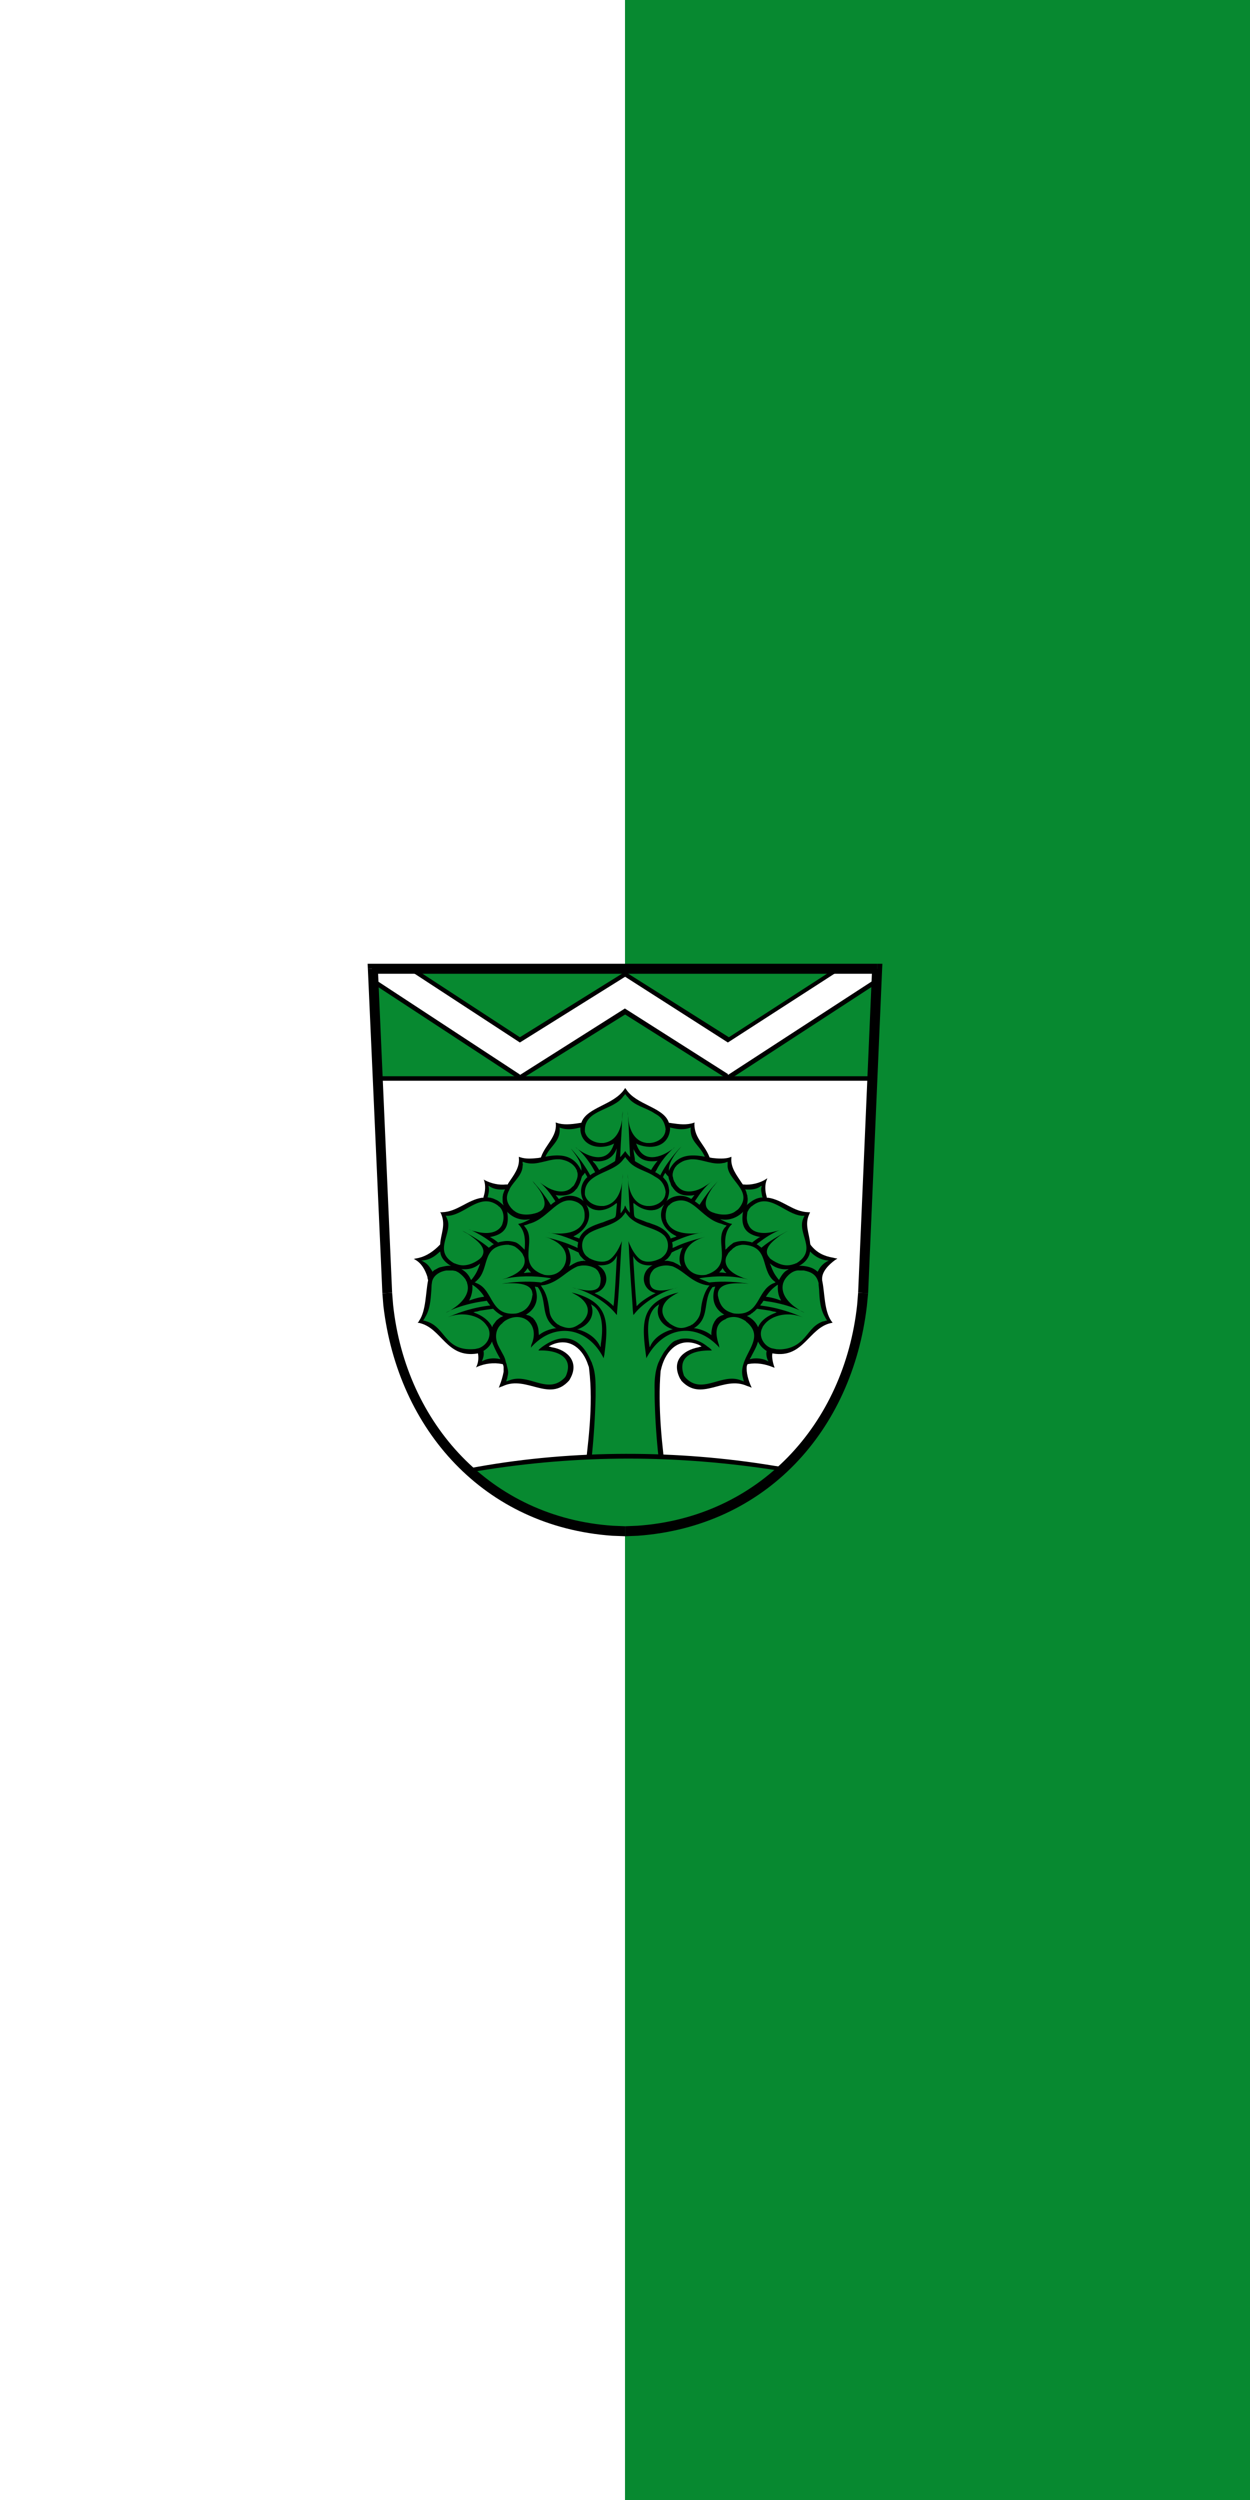 <svg xmlns="http://www.w3.org/2000/svg" width="1500" height="3000" xml:space="preserve"><rect width="100%" height="100%" fill="#333333" stroke="none"/><defs><clipPath id="b"><path d="M280.5 12.62h58.38v58.44H280.5V12.62z"/></clipPath><clipPath id="a"><path d="M336.42 70.88h5.82v79.14h-5.82V70.88z"/></clipPath></defs><path transform="matrix(1.25 0 0 1.25 0 3000)" style="fill:#fff;fill-opacity:1;stroke:none" d="M0-2400h600V0H0z"/><path transform="matrix(1.25 0 0 1.25 0 3000)" style="fill:#078930;fill-opacity:1;stroke:none" d="M600-2400h600V0H600z"/><path d="m0 0 3.36 77.82h-121.02L-114.18 0l.18-2.94c2.608-27.584 22.907-51.042 51.06-53.94l2.88-.24 2.94-.06c29.525-.053 52.531 22.701 56.58 51.3l.36 2.94L0 0" style="fill:#fff;fill-opacity:1;fill-rule:evenodd;stroke:none" transform="matrix(5 0 0 -5 1035.75 1551.6)"/><path d="m0 0 .24-.3c2.383-3.753 8.839-4.254 10.2-7.86l.06-.18.78-.12c1.721-.252 3.556-.475 5.22.12l.18.06-.06-.36c.022-3.377 2.269-4.702 3.54-7.74l.12-.3.66-.12c1.149-.144 3.191-.273 4.26.18l.3.12v-.3c-.223-2.287 1.289-4.138 2.46-5.94l.3-.42h.18c1.69-.191 4.02.345 5.4 1.32l.3.18-.12-.3c-.54-1.261-.445-2.79-.06-4.08l.06-.3h.36c3.563-.544 5.901-3.397 9.66-3.48h.36l-.12-.24-.12-.3c-1.11-2.414.024-4.479.24-6.9l.06-.3.12-.18c1.434-1.798 3.149-2.622 5.4-3l.48-.12.48-.06-.24-.18-.3-.18c-1.394-1.02-3.254-2.764-3.12-4.68v-.18l.06-.3c.575-2.831.436-6.932 2.1-9.42l.36-.48-.36-.06c-5.424-1.169-6.594-8.547-13.92-7.32l-.18.06v-.12c-.209-.697.19-2.495.48-3.18l.06-.18-.36.12c-1.899.778-3.91 1.132-5.94.78l-.24-.06v-.12l-.06-.06v-.12h-.06v-.06c-.263-1.533.432-3.733 1.08-5.1l.06-.18-.54.24-.54.18c-5.716 2.604-10.931-3.987-15.78 1.26l-.12.24-.18.24c-2.129 4.107.427 6.778 4.44 7.56l.36.12.36.06-.48.3-.54.24c-4.406 1.652-7.459-1.424-8.58-5.46l-.24-.96c-.715-8.455.327-18.156 1.5-26.58l.3-2.46.24-1.44H-10.5l.18 1.44.36 2.46c1.029 8.937 2.389 18.077 1.32 27.06l-.06.48-.18.48c-1.203 3.788-4.286 6.574-8.4 4.98l-.54-.24-.54-.3.36-.06.36-.12c3.962-.626 6.674-3.648 4.44-7.56l-.12-.24-.18-.24c-4.759-5.249-10.125 1.345-15.78-1.26l-.48-.18-.6-.24.12.18.12.36c.413.984.762 2.255.96 3.3v1.2l-.06.18v.12l-.06.06v.12l-.06.06v.06l-.24.06c-1.956.389-4.031.129-5.88-.66l-.3-.18.06.18c.436.914.562 1.943.42 2.94l-.06.3-.12-.06c-7.449-1.193-8.535 6.124-13.92 7.32l-.42.06.24.24.12.24c1.681 2.372 1.564 6.923 2.16 9.72l-.12.42-.06.42c-.543 1.677-1.403 3.257-3 4.14l-.12.06-.18.06.48.12c2.041.287 3.711 1.314 5.22 2.7l.66.66c.164 2.596 1.361 4.561.3 7.2l-.12.3-.18.24h.42c3.659.089 6.077 2.926 9.6 3.48h.36l.06.3c.403 1.234.504 2.59.12 3.84l-.12.24.3-.18c1.538-.78 3.313-1.198 5.04-1.02h.42l.24.42c1.223 1.836 2.695 3.623 2.46 5.94v.3l.3-.12c1.384-.472 2.893-.319 4.32-.18l.66.12.12.3c1.001 2.727 3.67 4.657 3.48 7.74l-.06.36.24-.06c1.511-.596 3.604-.366 5.16-.12l.78.12.06.18C-9.068-4.612-2.76-4.091-.18-.3L0 0" style="fill:#000;fill-opacity:1;fill-rule:evenodd;stroke:none" transform="matrix(5 0 0 -5 750.15 1305.6)"/><path d="M0 0h120.06l-1.08-25.8L.9-25.86 0 0" style="fill:#078930;fill-opacity:1;fill-rule:evenodd;stroke:none" transform="matrix(5 0 0 -5 449.85 1164.3)"/><path d="M361.8 1362.48h477.36v4.32H361.8v-4.32z" style="fill:#000;fill-opacity:1;fill-rule:nonzero;stroke:none" transform="matrix(1.25 0 0 -1.25 0 3000)"/><g style="fill:#078930;fill-opacity:1"><path d="M.24 0H0v.06h.24V0zM0 0zm-1.5 8.46-.18.36a32.712 32.712 0 0 1-4.44 6.06l-.42.48.42-.48c1.063-1.445 2.65-3.31 2.52-5.22v-.12l-.12.24c-1.665 3.312-4.438 3.789-7.86 3.24l-.66-.12.12.24c1.128 2.36 3.505 3.542 3.3 6.48v.3l.12-.06c1.366-.494 2.857-.418 4.26-.06l.6.12v-.3c.094-4.026 4.251-5.175 7.62-3.78l.48.24-.12-.3c-1.451-4.416-5.7-3.226-8.7-.96l-.48.36.3-.18c1.745-1.564 3.065-3.292 4.2-5.34l.24-.48-.12-.06a5.111 5.111 0 0 1-.9-.54l-.18-.12" style="fill:#078930;fill-opacity:1;fill-rule:evenodd;stroke:none" transform="matrix(5 0 0 -5 715.65 1452.6)"/></g><g style="fill:#078930;fill-opacity:1"><path d="M0 0v.06h-.24L-.3 0H0zm1.5 8.46.18.36c1.048 2.075 2.826 4.334 4.38 6.06l.48.48-.42-.48c-1.102-1.262-2.683-3.421-2.58-5.22l.06-.12.06.24c1.692 3.277 4.432 3.797 7.86 3.24l.66-.12-.12.24c-1.18 2.578-3.394 3.342-3.3 6.48l.06.3-.18-.06c-1.356-.507-2.859-.407-4.26-.06l-.6.12.06-.3c-.305-4.134-4.212-5.129-7.68-3.78l-.48.24.12-.3c1.549-4.439 5.708-3.211 8.7-.96l.48.36-.3-.18C3.059 13.497 1.515 11.656.54 9.66l-.3-.48.18-.06c.26-.164.846-.454 1.02-.66h.06" style="fill:#078930;fill-opacity:1;fill-rule:evenodd;stroke:none" transform="matrix(5 0 0 -5 784.95 1452.6)"/></g><g style="fill:#078930;fill-opacity:1"><path d="m0 0-.3.24c-1.713 1.404-3.651 2.516-5.58 3.6l-.54.24 1.32-.72.54-.36C-3.036 1.859-.162-.083-1.8-2.28l-.42-.42c-1.48-1.133-3.557-1.966-5.4-1.26l-.24.06-.24.12-.24.06c-5.308 3.025-.051 7.3-1.74 10.8l-.12.3-.18.3h.78c4.036.425 7.531 5.598 11.76 2.46l.24-.24.12-.06c1.045-.968 1.2-2.609.78-3.9l-.06-.24-.12-.3C1.9 3.209-1.016 3.314-3.12 3.9l-.6.12-.6.18-.6.24.36-.12A22.762 22.762 0 0 0 .78 1.14l.42-.3L.84.66.78.6.66.54.48.36.36.3.3.24H.24V.18H.18L.12.12V.06H.06L0 0" style="fill:#078930;fill-opacity:1;fill-rule:evenodd;stroke:none" transform="matrix(5 0 0 -5 586.65 1497.3)"/></g><g style="fill:#078930;fill-opacity:1"><path d="m0 0 .3.24c1.723 1.418 3.68 2.532 5.64 3.6l.48.24-.66-.36L4.56 3C3.133 1.9.071-.221 1.86-2.28l.12-.18.24-.24c1.62-1.135 3.489-1.965 5.46-1.26l.24.06.24.12.24.06c5.27 3.213.02 7.107 1.68 10.8l.12.3.18.3h-.72c-4.04.376-7.728 5.76-11.88 2.34l-.18-.12-.12-.06-.06-.12-.12-.12c-.27-.29-.374-.487-.54-.84l-.06-.06-.06-.18c-.095-.887-.239-1.413 0-2.34l.06-.24.12-.24.12-.3c1.061-2.229 4.248-2.056 6.24-1.5l.54.12.6.18.6.24-.3-.12C2.561 3.51.98 2.462-.78 1.14l-.36-.3.12-.06.06-.06.24-.12.18-.18.12-.06.12-.12h.06L0 0" style="fill:#078930;fill-opacity:1;fill-rule:evenodd;stroke:none" transform="matrix(5 0 0 -5 913.65 1497.3)"/></g><g style="fill:#078930;fill-opacity:1"><path d="m0 0-.18.3c-1.216 1.918-2.338 3.335-3.84 5.04l-.36.42.42-.6.48-.54.36-.48c1.166-1.494 2.839-4.51.48-5.76l-.48-.24c-1.635-.63-4.201-.827-5.64.42l-.18.12-.54.54c-1.118 1.369-1.348 2.664-.48 4.26l.12.3.12.24c1.015 1.75 2.962 3.15 3 5.34l.06.3-.06.3v.36l.72-.24.3-.06c2.453-.535 4.784.796 7.2.9h.66c1.518-.18 3.097-.86 3.9-2.22l.06-.18.12-.12.06-.12V8.1c.514-1.117-.098-2.373-.66-3.36l-.18-.24-.24-.18C3.478 2.336.439 3.289-1.44 4.56l-.48.3-.96.72.24-.18C-1.278 4.27-.05 2.692.9 1.2l.24-.36-.12-.12C.744.502.42.357.18.06L0 0" style="fill:#078930;fill-opacity:1;fill-rule:evenodd;stroke:none" transform="matrix(5 0 0 -5 660.75 1445.7)"/></g><g style="fill:#078930;fill-opacity:1"><path d="m0 0 .18.3c1.259 1.937 2.317 3.332 3.9 5.04l.36.42-.48-.6-.42-.54-.42-.48C2.021 2.543.274-.262 2.64-1.62l.24-.12.3-.12c1.656-.641 4.143-.831 5.58.42l.18.12.24.18.18.18c3.773 4.429-2.953 6.846-2.64 10.62v.66l-.36-.12-.3-.12-.36-.06c-2.452-.536-4.783.805-7.2.9h-.6l-.3-.06c-.882-.136-1.398-.258-2.16-.72l-.54-.36-.12-.12-.18-.12-.12-.12-.12-.18-.12-.12-.12-.12-.06-.18-.12-.12-.06-.18-.06-.12-.06-.12-.06-.18-.06-.12c-.02-.284-.154-.543-.12-.84v-.3l.06-.12.06-.3.06-.3.24-.6.18-.24.12-.3.36-.48.18-.18c1.737-1.969 4.797-1.046 6.66.24l.48.3.48.36.54.36-.3-.18C1.236 4.206.106 2.738-.9 1.2l-.24-.36.12-.12c.333-.178.589-.451.9-.66L0 0" style="fill:#078930;fill-opacity:1;fill-rule:evenodd;stroke:none" transform="matrix(5 0 0 -5 839.55 1445.7)"/></g><g style="fill:#078930;fill-opacity:1"><path d="m0 0-.06 1.02c-.173 2.731-.199 5.501-.42 8.22l-.06 1.8v-.72l.06-.66.06-.6c.215-2.451 1.424-5.158 4.08-5.64l.36-.06h.3c1.616-.1 3.641.859 4.08 2.52l.06.24v.18l.06.24v.18c-.168 1.405-.855 2.698-2.1 3.42l-.6.36C3.778 11.881.987 12.25-.54 14.34l-.24.24-.18.24-.24.3-.18-.3-.24-.24c-2.309-3.432-9.199-3.159-9.24-8.04v-.42l.06-.24c.479-1.582 2.209-2.478 3.78-2.52h.66c2.939.427 4.074 3.029 4.44 5.7l.06.6.06.66v.72l-.12-1.8c-.062-2.757-.321-5.458-.42-8.22L-2.4 0l.18.12c.298.361.6.72.9 1.08l.12.24.18-.24c.214-.35.602-.796.9-1.08L0 0" style="fill:#078930;fill-opacity:1;fill-rule:evenodd;stroke:none" transform="matrix(5 0 0 -5 756.15 1388.4)"/></g><g style="fill:#078930;fill-opacity:1"><path d="m0 0-.06.96a361.307 361.307 0 0 0-.36 6.9L-.48 9.3v-.72l.12-1.32c.259-2.455 1.422-5.064 4.08-5.58l.36-.06h.3c1.616-.1 3.641.859 4.08 2.52l.06.24v.18l.06.24v.18c-.16 1.424-.851 2.68-2.1 3.42l-.6.36c-2.042 1.381-4.833 1.75-6.36 3.84l-.24.24-.18.24-.24.3-.18-.3-.24-.24c-2.289-3.425-9.199-3.151-9.24-8.04v-.42l.06-.24c.479-1.582 2.209-2.478 3.78-2.52h.66c2.886.408 4.075 3.033 4.44 5.64l.12 1.32v.72l-.06-1.44c-.222-2.335-.251-4.73-.42-7.08v-.9l.18.18.12.18.18.24.12.24.18.24.12.24.06.3.12.24.12-.24C-.681.742-.631.803-.18.18L0 0" style="fill:#078930;fill-opacity:1;fill-rule:evenodd;stroke:none" transform="matrix(5 0 0 -5 755.85 1455.3)"/></g><g style="fill:#078930;fill-opacity:1"><path d="m0 0-.54-.06c-3.074-.393-6.084-1.254-8.94-2.46l-.78-.3 1.08.36.54.12c2.627.59 6.162-.085 7.74-2.46l.18-.24.18-.3c.942-2.02-.259-4.21-2.28-4.92l-.3-.06-.24-.06-.3-.06c-7.408-.697-6.944 5.271-11.76 6.66l-.36.12-.36.06.18.24.18.3.12.24c1.223 1.958 1.326 4.356 1.5 6.6l.06 1.2.06.36c.134 1.79 1.858 2.828 3.48 3.06h1.62l.18-.06h.18l.12-.06h.18l.06-.06.48-.24a6.99 6.99 0 0 0 1.8-1.74l.12-.3.18-.3.06-.3C-4.736 2.78-7.049.478-9-.78l-.54-.36-.54-.3-.6-.3.18.12C-8.006-.281-4.415.649-1.62 1.02l.78.12.06-.12c.279-.392.343-.516.66-.9L0 0" style="fill:#078930;fill-opacity:1;fill-rule:evenodd;stroke:none" transform="matrix(5 0 0 -5 588.45 1566.6)"/></g><g style="fill:#078930;fill-opacity:1"><path d="m0 0 .48-.06c3.095-.394 6.118-1.265 9-2.46l.78-.3-.54.18-.6.18-.54.12C5.915-1.738 2.472-2.453.84-4.8l-.18-.24-.12-.3c-1.043-1.885.262-4.298 2.22-4.92l1.2-.24c1.995-.175 4.113.402 5.64 1.74l.24.18.24.24c1.798 1.769 2.432 3.519 4.92 4.5l.36.06.36.12.36.06-.18.24-.18.3-.12.24c-1.195 1.979-1.348 4.335-1.44 6.6l-.12 1.2v.36c-.448 1.977-1.647 2.696-3.54 3.06h-.96c-1.571.212-3.123-1.209-3.78-2.46l-.24-.6C4.813 2.73 6.928.536 8.94-.78l.54-.36.54-.3.6-.3-.18.12C8.069-.312 4.224.692 1.56 1.02l-.72.12-.12-.12L.6.84.54.72.42.54.18.3.12.12 0 0" style="fill:#078930;fill-opacity:1;fill-rule:evenodd;stroke:none" transform="matrix(5 0 0 -5 912.15 1566.6)"/></g><g style="fill:#078930;fill-opacity:1"><path d="m0 0-.48.06c-2.81.286-6.224.113-9-.36l-.84-.12.84.12 1.44.12c1.802.025 5.735.135 5.94-2.4l.06-.3-.06-.24c-.234-1.852-1.235-3.541-3.12-4.08l-.24-.12-.3-.06-.24-.06c-6.252-.699-5.405 5.505-9.3 7.2l-.3.12-.36.18.3.18.24.24c3.153 2.803.952 8.127 7.08 8.58h.54l.18-.06c.427-.031.862-.175 1.26-.36L-6 8.4c.555-.39 1.178-.997 1.56-1.56l.12-.3.12-.24.12-.24c.762-2.441-1.67-3.966-3.6-4.74l-.54-.24-1.2-.36.24.06c3.631.901 7.483.857 11.16.3L2.4.96 2.1.84C1.505.59.919.312.3.12L0 0" style="fill:#078930;fill-opacity:1;fill-rule:evenodd;stroke:none" transform="matrix(5 0 0 -5 649.35 1539)"/></g><g style="fill:#078930;fill-opacity:1"><path d="m0 0 .48.06c2.799.291 6.233.104 9-.36l.78-.12-.78.12-.78.06-.66.06c-1.89-.008-5.654.204-6-2.4v-.54c.374-1.963 1.13-3.432 3.12-4.08l.3-.12.48-.12c6.24-.706 5.333 5.347 9.3 7.2l.36.12.3.18-.24.18-.3.24c-3.089 2.827-.983 8.109-7.02 8.58h-.6L7.62 9h-.18l-.18-.06h-.12l-.18-.06-.12-.06-.3-.06-.18-.12-.24-.12L6 8.4l-.3-.18-.48-.48-.24-.18-.18-.24-.24-.24-.12-.24-.18-.3-.24-.48c-.737-2.403 1.678-4.001 3.6-4.74l.54-.24 1.2-.36-.24.06c-3.617.909-7.495.849-11.16.3l-.42-.12.3-.12 1.8-.72L0 0" style="fill:#078930;fill-opacity:1;fill-rule:evenodd;stroke:none" transform="matrix(5 0 0 -5 851.25 1539)"/></g><g style="fill:#078930;fill-opacity:1"><path d="m0 0-.36.18c-2.27 1.043-4.485 1.731-6.9 2.34l-.6.18 1.08-.36.48-.24c2.354-1.032 4.159-2.986 3.36-5.7l-.24-.6c-.93-1.751-2.683-2.585-4.62-2.28l-.3.06-.24.12-.24.06c-5.97 2.381-1.309 7.84-3.9 11.1l-.18.24-.24.3.66.18.6.24c4.936 1.245 7.065 7.507 11.76 5.04l.36-.24.12-.12.18-.12c.128-.123.454-.45.48-.6l.06-.12.12-.3c.262-.636.311-1.725.18-2.4l-.06-.3-.12-.3-.12-.24C.112 3.662-2.976 3.37-5.4 3.48l-1.32.12-.66.12.36-.06c2.327-.29 4.515-1.138 6.66-2.04l.48-.24v-.24l-.06-.06v-.3L0 .66V0" style="fill:#078930;fill-opacity:1;fill-rule:evenodd;stroke:none" transform="matrix(5 0 0 -5 693.15 1497.6)"/></g><g style="fill:#078930;fill-opacity:1"><path d="m0 0 .42.18C2.6 1.228 4.929 1.907 7.26 2.52l.6.18-1.08-.36C.085-.171 2.654-7.439 8.1-6.42l.24.12.24.06c5.963 2.301 1.384 7.938 3.9 11.1l.24.24.24.3-.66.18-.6.24C6.662 7.078 4.854 13.087.06 10.98l-.54-.36-.12-.12-.24-.24-.12-.06-.12-.12-.12-.24-.06-.06-.06-.12-.12-.3c-.247-1.067-.27-1.321-.18-2.4l.12-.3.06-.3.12-.24C-.113 3.661 2.978 3.38 5.4 3.48l1.32.12.66.12-.36-.06C4.75 3.377 2.501 2.538.42 1.62l-.54-.24v-.12l.06-.12V.96L0 .84V0" style="fill:#078930;fill-opacity:1;fill-rule:evenodd;stroke:none" transform="matrix(5 0 0 -5 807.15 1497.6)"/></g><path d="M0 0h9.42l-.18 1.44L9 2.88l-.18 1.44c-.981 7.061-1.623 14.173-1.74 21.3v1.44c-.063 2.201.1 4.423.9 6.48l.24.48.06.18.12.24.12.24c.431.724.712 1.39 1.32 2.04l.3.42.36.42c.487.563 1.106 1.216 1.86 1.38l.24.12.3.06.3.12c2.294.423 4.762-.297 6.54-1.8l.36-.24.36-.3.36-.36-.18-.06h-.24c-3.982.054-8.044-1.316-6.24-6.12l.18-.18.12-.18c3.97-4.292 8.661 1.119 13.26-.66l.36-.12.42-.18-.12.42-.06.3c-1.647 5.2 5.867 9.201.96 13.44l-.18.12-.12.18-.18.12c-1.403.894-2.788 1.185-4.38.6l-.36-.24c-2.53-1.042-2.379-3.534-1.68-5.76l.12-.36.12-.72-.24.3c-5.574 5.847-13.036 4.765-17.1-2.46l-.18-.36-.12.9c-.989 7.461-1.256 12.362 7.08 14.7l.78.18-.72-.36-.6-.36-.54-.36c-2.247-1.574-2.798-3.816-.84-5.88l.3-.24.24-.24c1.701-1.126 2.795-1.442 4.68-.6l.24.06.36.24.18.06c.924.709 1.692 1.644 1.92 2.82l.12.48c.107 1.77.695 4.19 1.74 5.64l.12.18.24.24-.54.06-.42.06-.48.12c-3.275.961-4.678 3.201-7.5 4.38l-.3.06-.36.06c-1.183.22-2.726-.078-3.72-.78l-.3-.3-.06-.12c-.8-.868-.783-2.003-.66-3.12l.06-.18.06-.12c.549-1.814 3.512-1.326 4.86-1.02l.54.12.6.12.66.18-.48-.12c-3.487-.804-7.874-3.443-10.08-6.3L1.98 45l-.12.96C1.558 51.1 1.09 56.234.9 61.38l-.12 1.38.06-.18.24-.6.18-.36c.535-1.248 1.793-3.29 3.18-3.66l.48-.12c1.293-.202 2.635.252 3.78.84l.18.18.18.12.3.3c1.264 1.259 1.222 3.63-.06 4.86l-.6.48c-2.448 1.584-5.461 1.648-7.74 3.9l-.6.72-.3.42-.24-.42-.6-.72c-2.2-2.178-5.363-2.334-7.92-3.9l-.6-.48c-1.34-1.236-1.333-3.556-.12-4.86l.18-.18.36-.24.18-.18c1.131-.595 2.49-1.038 3.78-.84l.48.12c1.324.322 2.687 2.465 3.18 3.66l.18.36.24.6.06.18-.12-1.38c-.341-5.137-.531-10.299-1.02-15.42l-.06-.96-.18.18c-2.281 2.899-6.522 5.454-10.08 6.3l-.48.12.6-.18 1.2-.24c1.374-.307 4.267-.799 4.86 1.02l.06.12v.18l.06.18c.046.484.148 1.021 0 1.5l-.06.12v.18c-.15.381-.299.658-.48 1.02l-.12.12-.06.12-.12.12-.12.06-.06.12c-1.052.719-2.527.994-3.78.78l-.6-.12c-2.806-1.177-4.243-3.408-7.5-4.38l-.48-.12-.96-.12.24-.24.06-.18c1.186-1.551 1.529-3.564 1.8-5.46v-.18l.06-.24c.127-1.254.983-2.328 1.98-3.06l.18-.06.36-.24.18-.06c1.686-.693 2.811-.686 4.38.42l.3.18.3.24c2.231 2.046 1.875 4.364-.54 6.12l-.54.36-1.32.72.72-.18c8.397-2.348 8.097-7.167 7.14-14.7l-.18-.9-.18.36c-3.83 7.187-11.605 8.309-17.04 2.46l-.24-.3.12.72c2.217 4.949-2.272 8.477-6.48 5.64l-.18-.18-.18-.12-.12-.18c-1.769-1.345-1.876-3.665-.9-5.52l.24-.48.24-.42c.581-1.158 1.012-1.64 1.26-2.94l.18-.48.06-.36c.246-.931.439-1.526.18-2.46l-.12-.6-.12-.3-.06-.42.42.18.36.12c4.697 1.776 9.142-3.635 13.26.66l.24.36c2.023 4.704-2.379 6.236-6.24 6.12h-.18l-.18.06.36.36.36.3c5.047 3.781 9.311 2.699 11.88-3.18l.12-.24.12-.24.06-.24c.779-1.985.836-4.127.84-6.24v-1.44a184.894 184.894 0 0 0-1.74-21.3L-9 2.88-9.48 0H0" style="fill:#078930;fill-opacity:1;fill-rule:evenodd;stroke:none" transform="matrix(5 0 0 -5 750.15 1803)"/><path d="m0 0-1.26.06c-12.679.698-25.093 5.753-34.62 14.16l-.96.84 2.28.42c23.081 4.115 47.923 4.063 71.04.24l2.34-.36-.9-.84C28.821 6.025 13.744-.15 1.26 0H0" style="fill:#000;fill-opacity:1;fill-rule:evenodd;stroke:none" transform="matrix(5 0 0 -5 746.25 1837.5)"/><path d="m0 0-1.38.06c-12.613.628-24.855 5.519-34.74 13.32l-.9.78 2.22.3c24.298 3.985 47.748 3.914 72.06.12l1.14-.18-1.02-.78C27.183 5.522 14.499-.041 1.32 0H0" style="fill:#078930;fill-opacity:1;fill-rule:evenodd;stroke:none" transform="matrix(5 0 0 -5 747.45 1837.5)"/><path d="m0 0-24.9 15.72L-50.16 0l-25.2 16.44-10.32.18.12-3.66 35.34-23.16.12-.12.12.18 25.08 15.6 24.72-15.6.12-.18.06.06h.06v.06l35.46 23.1.18 3.54-9.84.3L0 0" style="fill:#000;fill-opacity:1;fill-rule:evenodd;stroke:none" transform="matrix(5 0 0 -5 874.65 1244.7)"/><path d="m0 0-24.66 15.78L-49.92 0-77.1 17.76l-8.1-.18.06-2.16 35.22-23.1v-.12l25.2 15.96L0-7.56v-.24l35.52 23.1.06 2.34-7.98.18L0 0" style="fill:#fff;fill-opacity:1;fill-rule:evenodd;stroke:none" transform="matrix(5 0 0 -5 873.45 1251)"/><g clip-path="url(#a)" transform="matrix(5 0 0 -5 -652.35 1906.6)"><path d="m0 0-1.2 1.26-3.36-77.82 2.4-.12L1.2 1.14 0 2.4l1.2-1.26.06 1.26H0V0" style="fill:#000;fill-opacity:1;fill-rule:evenodd;stroke:none" transform="translate(340.98 147.62)"/></g><path d="m0 0-1.2-1.26h121.02v2.4H-2.46l.06-1.26L0 0" style="fill:#000;fill-opacity:1;fill-rule:evenodd;stroke:none" transform="matrix(5 0 0 -5 453.45 1162.2)"/><path d="m0 0-3.42 77.82-2.4-.12L-2.34-.12 0 0" style="fill:#000;fill-opacity:1;fill-rule:evenodd;stroke:none" transform="matrix(5 0 0 -5 470.55 1551.3)"/><path d="m0 0-2.94.12C-32.154 2.098-52.624 24.598-55.68 53.1l-.24 2.94-2.34-.12.24-3c3.492-29.824 24.198-53.006 54.9-55.2L0-2.4V0" style="fill:#000;fill-opacity:1;fill-rule:evenodd;stroke:none" transform="matrix(5 0 0 -5 750.15 1831.5)"/><g clip-path="url(#b)" transform="matrix(5 0 0 -5 -652.35 1906.6)"><path d="m0 0-.24-2.94c-3.094-28.575-23.457-50.94-52.74-52.98l-2.94-.12v-2.4l3.06.12C-22.116-56.072-1.423-33.095 2.1-3.18l.3 3.06L0 0" style="fill:#000;fill-opacity:1;fill-rule:evenodd;stroke:none" transform="translate(336.42 71.06)"/></g><g style="fill:#078930;fill-opacity:1"><path d="M0 0zm4.38 1.38H3.9c-.557-.021-1.074-.119-1.62-.24l-.24-.06-.3-.06C1.218.868.744.489.36.36L.12.12v.06-.06H.06V.06H0V0h-.06v-.06h-.06l-.06.18c-.77 1.198-1.023 1.665-2.34 2.4l-.3.12h.24c1.561.134 2.723.73 3.9 1.8l.42.36.06-.24c.176-1.353 1.182-2.347 2.28-3.06l.3-.12zm12.6 14.46-.3.3c-.44.381-1.017.882-1.56 1.08l-.24.12-.3.12-.24.12h-.18l-.24.12h-.3l-.18.06h-.3l.06.3c.201.781.351 1.532.18 2.34l-.06.18.24-.12c1.03-.708 2.261-.85 3.48-.78l.24.06v-.12l-.06-.06c-.159-.44-.297-.715-.42-1.2v-.18l-.06-.24c.011-.583-.053-1.181.12-1.74l.06-.18.06-.18zm20.1 6.78-.18-.12c-1.492-1.521-1.701-3.651-.78-5.52l.12-.12-.18.12c-1.538 1.407-3.968 1.569-5.7.48l-.12-.06-.12.12-.06.12-.12.12-.06.12-.24.24-.06.12-.12.12.72-.12c1.445-.085 3.158.139 4.08 1.38l.36.36.12.24c.211.324.603 1.073.66 1.44l.12.24.06.3c.33.925.037.417.66 1.14l.06.12.12.12.06.12.06-.06c.134-.315.287-.485.42-.78l.12-.24zm6.66 3.9-.24-.18c-.921-.559-2.149-1.251-3.12-1.68l-.48-.3-.18.3c-.368.56-.701 1.161-1.2 1.62l-.18.3.3-.06c2.337-.379 4.518.545 5.4 2.82l.12.18-.06-.3a32.776 32.776 0 0 0-.3-2.28l-.06-.42zm-8.58-18.6-.18.06-1.08.36-.18.06.3.18c2.636 1.28 4.436 4.369 2.94 7.2l-.18.3.12-.12c2.032-2.048 4.921-1.367 6.96.3l.3.18v-.48c-.472-3.821.435-2.573-3.3-4.14l-.6-.18-.66-.24c-1.603-.565-3.206-1.328-4.14-2.82l-.18-.3-.12-.36zm1.56-5.4h-.36l-.12.06h-.12l-.24-.06h-.3l-.72-.18c-.317-.06-1.43-.627-1.68-.84l-.3-.12-.24-.18.12.24c.55 1.272.267 2.716-.24 3.96l-.18.36h.06l.18-.12.24-.06.3-.18.84-.36.48-.24.54-.24.06-.18.06-.12.06-.18.12-.12.06-.18c.365-.371.672-.76 1.08-1.08l.18-.12.12-.06zm6.6-10.86-.12.18c-1.066 1.064-2.763 2.206-4.14 2.82l-.24.12.12.06c3.234.932 3.583 4.859.84 6.54l-.24.18.18-.06c2.003-.126 3.52.359 4.44 2.22l.06.12-.12-1.26c-.176-3.426-.343-6.843-.66-10.26l-.12-.66zm-8.7-5.52.3.06c2.39.884 4.026 3.1 3.12 5.7l-.12.24.3-.18c2.87-1.681 2.548-6.513 2.1-9.3l-.06-.78h-.06l-.06.12c-.929 2.044-2.977 3.415-5.1 4.02l-.42.12zM25.14-3.72l.18-.24c2.14-3.038.442-7.104 4.08-9.54l.24-.12h-.24c-1.308-.201-2.89-.755-3.9-1.62l-.06-.06v.18l-.06.48a5.333 5.333 0 0 1-.6 2.4l-.12.18-.12.24-.12.18-.18.18-.12.18-.18.18-.24.12-.18.18-.48.24-.3.06-.3.12h-.18l.24.12c2.317 1.454 2.979 3.804 2.04 6.36l-.06.3.06-.06c.423.028.188-.085.54-.06h.06zM22.74.84l.06-.18c.319-.326.213-.396.66-.78l.12-.12h-.24c-.198.006-1.094-.056-1.26-.12h-.24l.12.18c.174.157.577.633.66.84l.12.18zm-7.08 6.12-.24.18c-.618.487-.842.629-1.5 1.02l-.24.12.36.06c3.291.695 4.286 2.541 3.84 5.76l-.06.3.12-.18c1.315-1.346 3.308-2.059 5.16-1.68h.24l-.36-.18c-.742-.359-1.53-.767-2.34-.9l-.18-.06.18-.18c1.373-1.504 1.523-3.255 1.44-5.22l-.06-.78-.36.36c-.479.496-1.444 1.447-2.16 1.5l-.18.06-.3.06c-1.237.219-1.784.11-3-.12l-.36-.12zm-6.48-9-.12.18C8.652-.92 7.985-.097 7.08.42L6.84.6l.3-.06c1.473-.069 2.802.246 3.96 1.2l.24.18-.18-.54c-.53-1.355-.874-2.082-1.8-3.24l-.18-.18zm3.12-4.02-.42-.06c-.736-.075-2.056-.453-2.76-.72l-.42-.12.12.24a6.634 6.634 0 0 1 .66 3.3l-.06.24.24-.12c.947-.604 1.745-1.428 2.4-2.34l.24-.42zm1.92-7.32-.12.3c-.865 1.499-2.354 2.515-3.96 3.12l-.42.18h.06l.36.12.48.06.6.18 1.56.24 1.68.24.36-.36a7.928 7.928 0 0 1 1.62-1.2l.24-.12.24-.06-.18-.06-.12-.12c-.54-.114-.869-.56-1.32-.84l-.12-.18-.12-.12c-.219-.375-.558-.664-.72-1.08l-.06-.18-.06-.12zm1.98-7.68-.24.06c-1.367.306-2.899.157-4.14-.54l-.06-.06.06.18c.308.833.468 1.344.36 2.22l-.06.12.18.12c.755.489 1.449 1.16 1.8 1.98l.12.18.06-.3a25.85 25.85 0 0 1 1.68-3.48l.24-.48" style="fill:#078930;fill-opacity:1;fill-rule:evenodd;stroke:none" transform="matrix(5 0 0 -5 519.45 1525.8)"/></g><g style="fill:#078930;fill-opacity:1"><path d="M0 0zm-4.44 1.38h.24c1.351-.038 2.81-.292 3.9-1.14l.12-.12v.06-.06h.06V.06h.06l.12-.12.12.18a5.155 5.155 0 0 0 2.34 2.4l.24.12h-.18c-1.564.103-3.034.86-4.14 1.98l-.18.18-.06-.24c-.238-1.316-1.205-2.406-2.34-3.06l-.3-.12zm-12.54 14.46.12.18c1.098.918 2.087 1.62 3.54 1.74h.18l-.12.3c-.09.782-.39 1.574-.12 2.34l.06.18-.3-.12c-.978-.748-2.232-.832-3.42-.78l-.3.06.06-.12.06-.06v-.12l.06-.06v-.12l.06-.06.06-.12v-.12l.06-.18.06-.24.06-.18.06-.18v-.24c.152-.568.034-1.179-.06-1.74l-.06-.18-.06-.18zm-20.1 6.78.18-.12.12-.18c.722-.75.956-1.337 1.14-2.34v-.18l.06-.18c.03-.972-.151-1.559-.48-2.46l-.12-.18-.06-.12.12.12c1.593 1.396 3.949 1.581 5.76.48l.12-.06.06.12c.254.206.388.511.6.72l.06.12-.3-.06-.36-.06c-1.615-.072-3.015.112-4.14 1.38l-.12.18-.18.18-.12.24c-.44.359-.431.985-.72 1.44l-.06.24-.12.3c-.13.97-.211.51-.6 1.14l-.12.12-.06.12-.12.12v-.06c-.185-.394-.208-.241-.42-.78l-.12-.24zm-6.72 3.9.24-.18c1.02-.583 2.036-1.191 3.12-1.68l.54-.3.18.3a14.8 14.8 0 0 0 1.14 1.62l.24.3-.3-.06c-2.559-.294-4.355.411-5.46 2.82l-.06.18.06-.3c-.018-.643.235-1.602.3-2.28v-.42zm8.58-18.6.18.06 1.08.36.18.06-.24.18c-2.694 1.313-4.46 4.305-2.94 7.2l.18.3-.18-.12c-1.94-2.046-4.935-1.367-6.9.3l-.3.18v-.48c.364-3.734-.481-2.578 3.24-4.14l.66-.18.6-.24c1.642-.53 3.19-1.318 4.14-2.82l.18-.3.12-.36zm-1.56-5.4h.12c.62.069.542.07 1.26-.06l.48-.12.3-.06 1.2-.6.24-.18.24-.12.24-.18-.06.24c-.583 1.252-.288 2.738.24 3.96l.18.36h-.06l-.18-.12-.24-.06-.72-.36-.48-.18-.96-.48-.06-.18-.12-.12-.06-.18-.06-.12-.12-.18c-.559-.684-.357-.542-1.08-1.08l-.12-.12-.18-.06zm-6.6-10.86.18.18c.863.979 2.884 2.25 4.08 2.82l.3.12-.12.06c-3.212.854-3.669 4.873-.84 6.54l.24.18-.18-.06c-1.99-.165-3.551.417-4.5 2.22v.12l.06-1.26c.234-3.418.403-6.842.72-10.26l.06-.66zm8.7-5.52-.24.06c-2.398.838-4.045 3.155-3.12 5.7l.06.24-.24-.18c-2.949-1.814-2.499-6.371-2.16-9.3l.12-.78h.06l.06.12c.859 2.035 3.002 3.395 5.04 4.02l.42.12zm9.54 10.14-.18-.24c-2.212-3.106-.451-7.152-4.14-9.54l-.18-.12h.24c1.392-.233 2.788-.749 3.9-1.62l.06-.06v.66c.124.821.215 1.681.66 2.4l.06.18.18.24.24.36.36.36.18.12.24.18.48.24.24.06.3.12h.18l-.18.12c-2.351 1.433-2.944 3.82-2.1 6.36l.12.3-.06-.06c-.621.025-.092-.082-.54-.06h-.06zm2.4 4.56-.12-.18c-.073-.185-.44-.641-.6-.78l-.12-.12h.24c.269.001 1.008-.056 1.26-.12h.24l-.18.18c-.298.241-.442.563-.66.84l-.06.18zm7.08 6.12.24.18c.513.401.9.67 1.44 1.02l.3.12-.36.06c-3.278.674-4.319 2.538-3.84 5.76l.06.3-.12-.18c-1.335-1.329-3.352-2.063-5.22-1.68h-.18l.36-.18c.742-.359 1.53-.767 2.34-.9l.18-.06-.18-.18c-1.369-1.347-1.607-3.388-1.44-5.22v-.78l.18.18.24.18.18.24.24.18.24.24.48.36.3.24.24.12.24.06.18.06.48.12c1.25.216 1.836.115 3.06-.12l.36-.12zm6.48-9 .06.18c.505.88 1.075 1.835 2.04 2.28l.18.18-.3-.06c-1.502-.088-2.939.327-4.08 1.32l-.12.06.24-.54c.479-1.345.911-2.128 1.8-3.24l.18-.18zm-3.18-4.02.48-.06c.667-.085 2.1-.437 2.7-.72l.48-.12-.12.24c-.578.997-.719 2.158-.66 3.3v.24l-.24-.12c-.937-.677-1.684-1.365-2.34-2.34l-.3-.42zm-1.86-7.32.12.3c.794 1.544 2.378 2.519 3.96 3.12l.42.18h-.12l-.3.12-.48.06-.66.18-.72.12-.78.12-1.68.24-.12-.06-.06-.12-.12-.06-.06-.12-.12-.06-.06-.12-.12-.06-.06-.06-.24-.18-.18-.18-.24-.12-.18-.18-.72-.36-.18-.06.12-.06c1.1-.488 2.029-1.435 2.52-2.52l.06-.12zm-2.04-7.68.3.06c1.171.317 3.024.132 4.08-.54l.12-.06-.06.18c-.295.471-.556 1.685-.36 2.22v.12l-.18.12c-.873.643-1.267 1.032-1.8 1.98l-.06.18-.12-.3c-.27-1.063-1.147-2.487-1.62-3.48l-.3-.48" style="fill:#078930;fill-opacity:1;fill-rule:evenodd;stroke:none" transform="matrix(5 0 0 -5 980.85 1525.8)"/></g></svg>